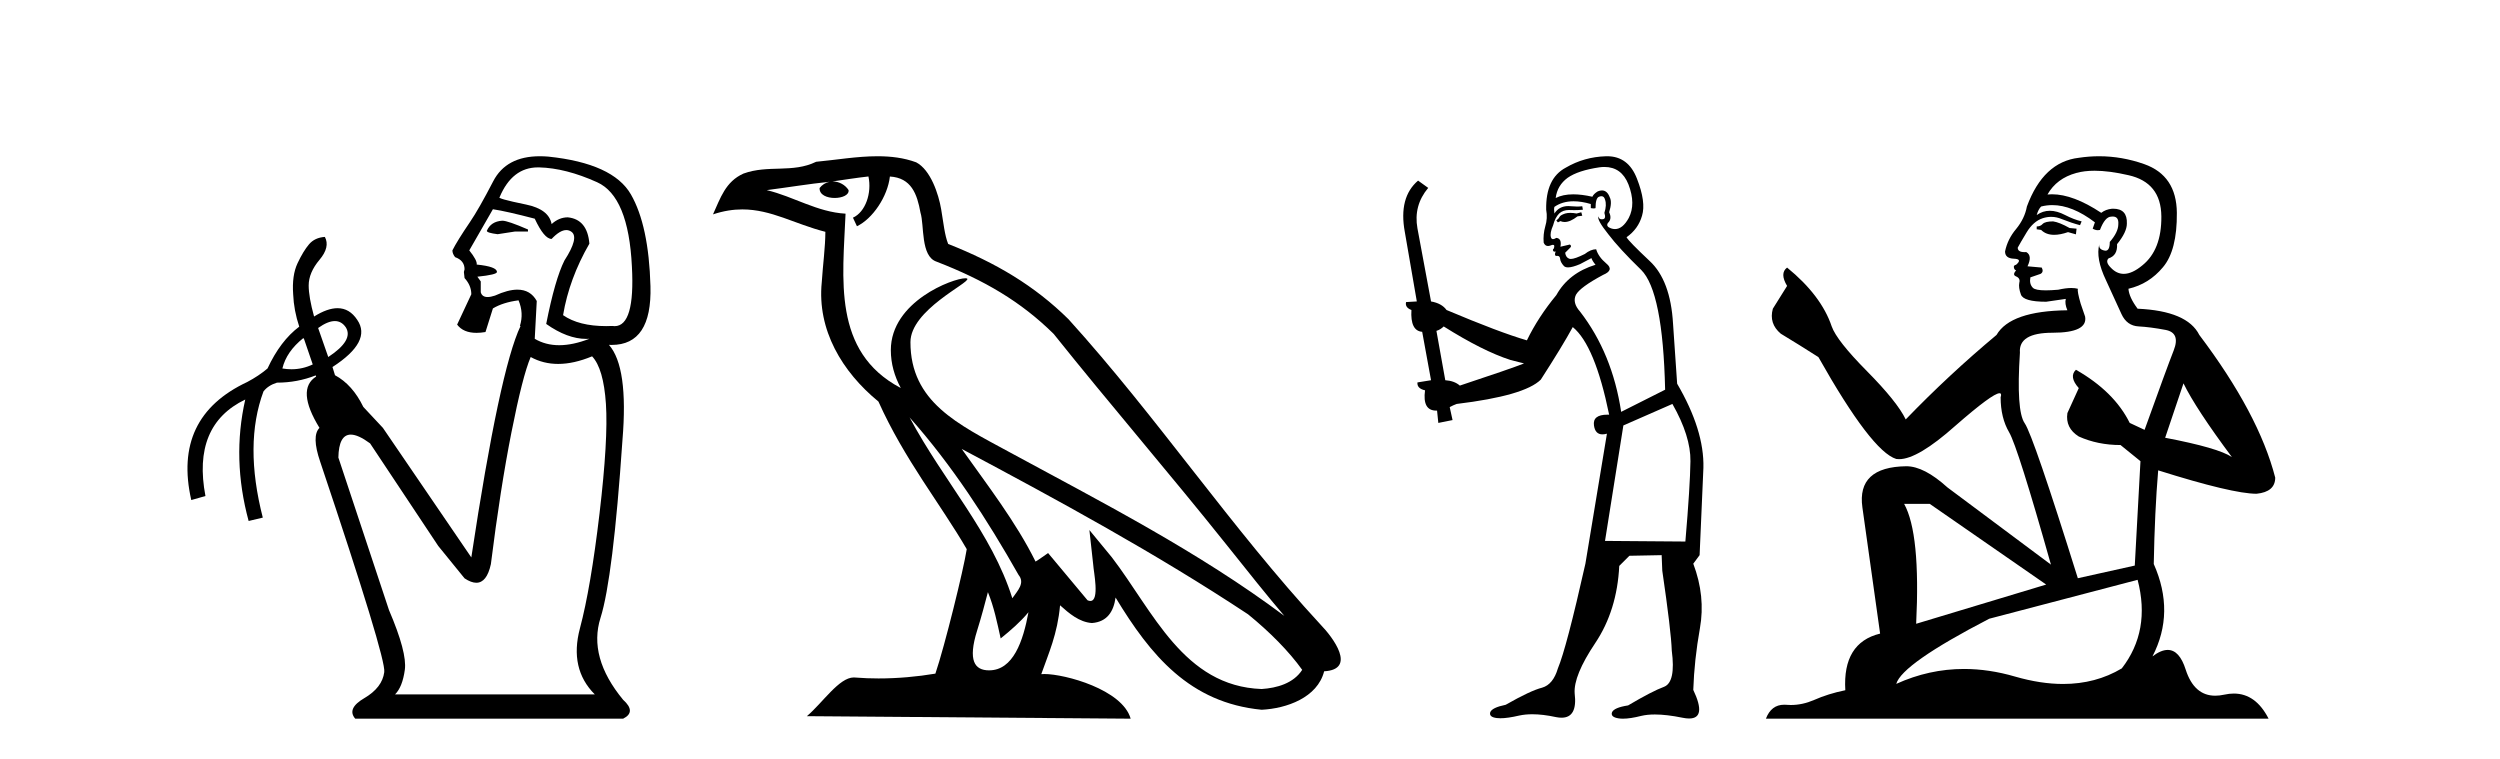 <?xml version='1.0' encoding='UTF-8' standalone='yes'?><svg xmlns='http://www.w3.org/2000/svg' xmlns:xlink='http://www.w3.org/1999/xlink' width='135.0' height='41.0' ><path d='M 27.127 11.918 Q 26.507 11.954 26.289 12.465 Q 26.289 12.574 26.872 12.647 L 27.819 12.501 L 28.511 12.501 L 28.511 12.392 Q 27.418 11.918 27.127 11.918 ZM 29.05 9.039 Q 29.081 9.039 29.113 9.039 Q 30.552 9.076 32.246 9.841 Q 33.941 10.606 34.123 14.396 Q 34.296 17.612 33.189 17.612 Q 33.129 17.612 33.066 17.602 Q 32.895 17.61 32.731 17.61 Q 31.259 17.61 30.406 17.019 Q 30.734 15.052 31.827 13.157 Q 31.718 11.845 30.661 11.736 Q 30.187 11.736 29.787 12.1 Q 29.641 11.299 28.402 11.044 Q 26.799 10.716 26.981 10.643 Q 27.658 9.039 29.05 9.039 ZM 26.617 11.299 Q 27.345 11.408 28.876 11.809 Q 29.386 12.902 29.787 12.902 Q 30.24 12.424 30.58 12.424 Q 30.732 12.424 30.862 12.519 Q 31.281 12.829 30.479 14.068 Q 29.969 15.088 29.495 17.493 Q 30.639 18.3 31.658 18.3 Q 31.743 18.3 31.827 18.295 L 31.827 18.295 Q 30.934 18.641 30.197 18.641 Q 29.459 18.641 28.876 18.295 L 28.985 16.254 Q 28.647 15.641 27.941 15.641 Q 27.43 15.641 26.726 15.963 Q 26.494 16.04 26.331 16.04 Q 26.031 16.04 25.961 15.78 L 25.961 15.197 L 25.778 14.942 Q 26.835 14.833 26.835 14.687 Q 26.835 14.396 25.742 14.286 Q 25.778 14.068 25.341 13.521 L 26.617 11.299 ZM 18.082 17.338 Q 18.442 17.338 18.673 17.675 Q 19.11 18.368 17.726 19.279 L 17.179 17.712 Q 17.702 17.338 18.082 17.338 ZM 16.377 18.258 L 16.414 18.295 L 16.888 19.679 Q 16.341 19.94 15.739 19.94 Q 15.498 19.94 15.248 19.898 Q 15.466 18.987 16.377 18.258 ZM 31.973 19.242 Q 32.592 19.898 32.72 21.811 Q 32.847 23.724 32.374 27.732 Q 31.9 31.74 31.317 33.927 Q 30.734 36.113 32.119 37.498 L 21.333 37.498 Q 21.734 37.097 21.861 36.168 Q 21.989 35.238 21.005 32.943 L 18.272 24.708 Q 18.295 23.469 18.943 23.469 Q 19.344 23.469 19.985 23.943 L 23.665 29.481 L 25.086 31.23 Q 25.445 31.469 25.721 31.469 Q 26.287 31.469 26.507 30.465 Q 27.017 26.384 27.619 23.341 Q 28.22 20.299 28.657 19.279 Q 29.333 19.652 30.14 19.652 Q 30.985 19.652 31.973 19.242 ZM 29.151 8.437 Q 27.334 8.437 26.635 9.786 Q 25.851 11.299 25.378 11.991 Q 24.685 13.011 24.43 13.521 Q 24.43 13.703 24.576 13.886 Q 25.086 14.068 25.086 14.542 L 25.05 14.687 L 25.086 15.015 Q 25.451 15.416 25.451 15.89 L 24.685 17.529 Q 25.018 17.974 25.732 17.974 Q 25.955 17.974 26.216 17.93 L 26.617 16.655 Q 27.163 16.327 28.001 16.218 Q 28.293 16.91 28.074 17.602 L 28.11 17.602 Q 26.981 19.971 25.451 30.101 L 20.677 23.105 L 19.62 21.975 Q 19.037 20.772 18.09 20.262 L 17.954 19.819 L 17.954 19.819 Q 20.092 18.438 19.292 17.274 Q 18.877 16.642 18.227 16.642 Q 17.677 16.642 16.96 17.092 Q 16.669 16.036 16.669 15.416 Q 16.669 14.724 17.252 14.031 Q 17.835 13.339 17.543 12.793 L 17.543 12.793 Q 16.997 12.829 16.687 13.193 Q 16.377 13.558 16.068 14.214 Q 15.758 14.87 15.831 15.89 Q 15.867 16.764 16.159 17.639 Q 15.139 18.404 14.446 19.898 Q 13.973 20.299 13.353 20.627 Q 9.308 22.522 10.329 27.003 L 11.094 26.785 Q 10.365 22.959 13.244 21.574 L 13.244 21.574 Q 12.515 24.781 13.426 28.133 L 14.191 27.951 Q 13.171 23.979 14.228 21.137 Q 14.483 20.809 14.956 20.663 Q 16.053 20.663 17.048 20.271 L 17.048 20.271 L 17.07 20.335 Q 15.977 21.028 17.252 23.105 Q 16.815 23.542 17.288 24.926 Q 20.859 35.566 20.75 36.295 Q 20.641 37.133 19.675 37.698 Q 18.709 38.263 19.183 38.809 L 33.649 38.809 Q 34.378 38.445 33.649 37.789 Q 31.754 35.493 32.428 33.362 Q 33.103 31.23 33.613 23.76 Q 33.941 19.825 32.884 18.623 L 32.884 18.623 Q 32.959 18.626 33.032 18.626 Q 35.213 18.626 35.125 15.453 Q 35.034 12.173 34.068 10.497 Q 33.103 8.821 29.604 8.456 Q 29.369 8.437 29.151 8.437 Z' style='fill:#000000;stroke:none' /><path d='M 49.117 22.54 L 49.117 22.54 C 51.411 25.118 53.311 28.06 55.004 31.048 C 55.359 31.486 54.959 31.888 54.666 32.305 C 53.55 28.763 50.983 26.03 49.117 22.54 ZM 46.896 9.529 C 47.088 10.422 46.736 11.451 46.059 11.755 L 46.275 12.217 C 47.121 11.815 47.933 10.612 48.054 9.532 C 49.208 9.601 49.524 10.47 49.705 11.479 C 49.921 12.168 49.702 13.841 50.575 14.13 C 53.155 15.129 55.128 16.285 56.898 18.031 C 59.953 21.852 63.146 25.552 66.2 29.376 C 67.387 30.865 68.473 32.228 69.354 33.257 C 64.715 29.789 59.531 27.136 54.446 24.38 C 51.743 22.911 49.164 21.71 49.164 18.477 C 49.164 16.738 52.368 15.281 52.236 15.055 C 52.225 15.035 52.188 15.026 52.129 15.026 C 51.471 15.026 48.105 16.274 48.105 18.907 C 48.105 19.637 48.3 20.313 48.639 20.944 C 48.634 20.944 48.629 20.943 48.624 20.943 C 44.931 18.986 45.517 15.028 45.66 11.538 C 44.126 11.453 42.862 10.616 41.404 10.267 C 42.535 10.121 43.662 9.933 44.795 9.816 L 44.795 9.816 C 44.582 9.858 44.388 9.982 44.258 10.154 C 44.24 10.526 44.66 10.69 45.071 10.69 C 45.471 10.69 45.861 10.534 45.823 10.264 C 45.642 9.982 45.312 9.799 44.975 9.799 C 44.965 9.799 44.955 9.799 44.946 9.799 C 45.509 9.719 46.26 9.599 46.896 9.529 ZM 53.347 31.976 C 53.677 32.78 53.849 33.632 54.036 34.476 C 54.574 34.04 55.096 33.593 55.537 33.06 L 55.537 33.06 C 55.25 34.623 54.713 36.199 53.411 36.199 C 52.624 36.199 52.259 35.667 52.764 34.054 C 53.002 33.293 53.192 32.566 53.347 31.976 ZM 51.933 24.242 L 51.933 24.242 C 57.199 27.047 62.413 29.879 67.393 33.171 C 68.566 34.122 69.611 35.181 70.319 36.172 C 69.849 36.901 68.956 37.152 68.13 37.207 C 63.914 37.06 62.264 32.996 60.038 30.093 L 58.827 28.622 L 59.035 30.507 C 59.05 30.846 59.397 32.452 58.879 32.452 C 58.835 32.452 58.785 32.44 58.727 32.415 L 56.597 29.865 C 56.369 30.015 56.155 30.186 55.92 30.325 C 54.863 28.187 53.316 26.196 51.933 24.242 ZM 47.388 8.437 C 46.281 8.437 45.148 8.636 44.072 8.736 C 42.79 9.361 41.492 8.884 40.147 9.373 C 39.176 9.809 38.904 10.693 38.502 11.576 C 39.074 11.386 39.595 11.308 40.086 11.308 C 41.653 11.308 42.914 12.097 44.57 12.518 C 44.567 13.349 44.437 14.292 44.375 15.242 C 44.118 17.816 45.475 20.076 47.436 21.685 C 48.841 24.814 50.785 27.214 52.204 29.655 C 52.035 30.752 51.015 34.89 50.511 36.376 C 49.526 36.542 48.474 36.636 47.439 36.636 C 47.022 36.636 46.607 36.62 46.201 36.588 C 46.17 36.584 46.138 36.582 46.107 36.582 C 45.309 36.582 44.431 37.945 43.571 38.673 L 61.056 38.809 C 60.61 37.233 57.503 36.397 56.399 36.397 C 56.335 36.397 56.279 36.399 56.229 36.405 C 56.619 35.29 57.105 34.243 57.243 32.686 C 57.731 33.123 58.278 33.595 58.962 33.644 C 59.797 33.582 60.136 33.011 60.241 32.267 C 62.133 35.396 64.249 37.951 68.13 38.327 C 69.471 38.261 71.142 37.675 71.504 36.25 C 73.282 36.149 71.978 34.416 71.318 33.737 C 66.477 28.498 62.482 22.517 57.699 17.238 C 55.857 15.421 53.777 14.192 51.201 13.173 C 51.01 12.702 50.947 12.032 50.822 11.295 C 50.686 10.491 50.257 9.174 49.473 8.765 C 48.804 8.519 48.102 8.437 47.388 8.437 Z' style='fill:#000000;stroke:none' /><path d='M 85.39 11.461 L 85.134 11.53 Q 84.955 11.495 84.801 11.495 Q 84.647 11.495 84.519 11.53 Q 84.263 11.615 84.212 11.717 Q 84.16 11.82 84.041 11.905 L 84.126 12.008 L 84.263 11.94 Q 84.37 11.988 84.492 11.988 Q 84.795 11.988 85.185 11.683 L 85.442 11.649 L 85.39 11.461 ZM 86.639 9.016 Q 87.562 9.016 87.936 9.958 Q 88.345 11.017 87.953 11.769 Q 87.625 12.37 87.209 12.37 Q 87.105 12.37 86.996 12.332 Q 86.706 12.23 86.825 12.042 Q 87.064 11.82 86.894 11.461 Q 87.064 10.915 86.928 10.658 Q 86.79 10.283 86.506 10.283 Q 86.402 10.283 86.279 10.334 Q 86.056 10.47 85.988 10.624 Q 85.415 10.494 84.958 10.494 Q 84.394 10.494 84.007 10.693 Q 84.092 10.009 84.656 9.599 Q 85.219 9.206 86.364 9.036 Q 86.507 9.016 86.639 9.016 ZM 77.96 17.628 Q 80.078 18.96 81.564 19.438 L 82.298 19.626 Q 81.564 19.917 78.831 20.822 Q 78.54 20.566 78.045 20.532 L 77.567 17.867 Q 77.789 17.799 77.96 17.628 ZM 86.478 10.595 Q 86.623 10.595 86.671 10.778 Q 86.774 11.068 86.637 11.495 Q 86.74 11.82 86.552 11.837 Q 86.52 11.842 86.493 11.842 Q 86.342 11.842 86.313 11.683 L 86.313 11.683 Q 86.227 11.871 86.842 12.64 Q 87.44 13.426 88.619 14.57 Q 89.797 15.732 89.917 21.044 L 87.543 22.24 Q 87.064 19.08 85.322 16.825 Q 84.895 16.347 85.1 15.92 Q 85.322 15.51 86.569 14.843 Q 87.184 14.587 86.74 14.228 Q 86.313 13.87 86.193 13.46 Q 85.903 13.46 85.578 13.716 Q 85.042 13.984 84.82 13.984 Q 84.774 13.984 84.741 13.972 Q 84.553 13.904 84.519 13.648 L 84.775 13.391 Q 84.895 13.289 84.775 13.204 L 84.263 13.323 Q 84.348 12.879 84.041 12.845 Q 83.933 12.914 83.864 12.914 Q 83.779 12.914 83.75 12.811 Q 83.682 12.589 83.87 12.162 Q 83.973 11.752 84.195 11.53 Q 84.4 11.34 84.721 11.34 Q 84.748 11.34 84.775 11.342 Q 84.895 11.347 85.013 11.347 Q 85.248 11.347 85.476 11.325 L 85.442 11.137 Q 85.313 11.154 85.164 11.154 Q 85.015 11.154 84.844 11.137 Q 84.764 11.128 84.69 11.128 Q 84.191 11.128 83.938 11.53 Q 83.904 11.273 83.938 11.171 Q 84.37 10.869 84.974 10.869 Q 85.396 10.869 85.903 11.017 L 85.903 11.239 Q 85.98 11.256 86.044 11.256 Q 86.108 11.256 86.159 11.239 Q 86.159 10.693 86.347 10.624 Q 86.42 10.595 86.478 10.595 ZM 90.31 21.813 Q 91.301 23.555 91.284 24.905 Q 91.266 26.254 91.01 29.243 L 86.671 29.209 L 87.662 22.974 L 90.31 21.813 ZM 86.786 8.437 Q 86.755 8.437 86.723 8.438 Q 85.544 8.472 84.553 9.053 Q 83.46 9.633 83.494 11.325 Q 83.58 11.786 83.443 12.23 Q 83.323 12.657 83.358 13.101 Q 83.431 13.284 83.591 13.284 Q 83.655 13.284 83.733 13.255 Q 83.813 13.22 83.861 13.22 Q 83.977 13.22 83.904 13.426 Q 83.836 13.46 83.87 13.545 Q 83.893 13.591 83.946 13.591 Q 83.973 13.591 84.007 13.579 L 84.007 13.579 Q 83.911 13.82 84.055 13.82 Q 84.064 13.82 84.075 13.819 Q 84.089 13.817 84.102 13.817 Q 84.23 13.817 84.246 13.972 Q 84.263 14.16 84.451 14.365 Q 84.525 14.439 84.675 14.439 Q 84.907 14.439 85.322 14.263 L 85.937 13.938 Q 85.988 14.092 86.159 14.297 Q 84.707 14.741 84.041 15.937 Q 83.067 17.115 82.452 18.379 Q 80.983 17.952 78.113 16.74 Q 77.857 16.381 77.276 16.278 L 76.542 12.332 Q 76.32 11.102 77.123 10.146 L 76.576 9.753 Q 75.517 10.658 75.859 12.52 L 76.508 16.278 L 75.927 16.312 Q 75.859 16.603 76.217 16.74 Q 76.149 17.867 76.798 17.918 L 77.276 20.532 Q 76.901 20.6 76.542 20.651 Q 76.508 20.976 76.952 21.078 Q 76.803 22.173 77.555 22.173 Q 77.577 22.173 77.601 22.172 L 77.669 22.838 L 78.438 22.684 L 78.284 21.984 Q 78.472 21.881 78.66 21.813 Q 82.333 21.369 83.204 20.498 Q 84.382 18.67 84.929 17.662 Q 86.125 18.636 86.894 22.394 Q 86.846 22.392 86.801 22.392 Q 85.993 22.392 86.074 22.974 Q 86.14 23.456 86.532 23.456 Q 86.64 23.456 86.774 23.419 L 86.774 23.419 L 85.612 30.439 Q 84.587 35 84.126 36.093 Q 83.87 36.964 83.272 37.135 Q 82.657 37.289 81.308 38.058 Q 80.556 38.211 80.471 38.468 Q 80.402 38.724 80.829 38.775 Q 80.917 38.786 81.023 38.786 Q 81.411 38.786 82.042 38.639 Q 82.363 38.57 82.745 38.57 Q 83.317 38.57 84.024 38.724 Q 84.186 38.756 84.323 38.756 Q 85.194 38.756 85.032 37.443 Q 84.963 36.486 86.142 34.727 Q 87.321 32.967 87.44 30.559 L 87.987 30.012 L 89.729 29.978 L 89.763 30.815 Q 90.242 34.095 90.276 35.137 Q 90.498 36.828 89.866 37.084 Q 89.217 37.323 87.918 38.092 Q 87.15 38.211 87.047 38.468 Q 86.962 38.724 87.406 38.792 Q 87.513 38.809 87.643 38.809 Q 88.034 38.809 88.636 38.656 Q 88.951 38.582 89.362 38.582 Q 89.996 38.582 90.857 38.758 Q 91.056 38.799 91.212 38.799 Q 92.172 38.799 91.437 37.255 Q 91.489 35.649 91.796 33.924 Q 92.103 32.199 91.437 30.439 L 91.779 29.978 L 91.984 25.263 Q 92.035 23.231 90.566 20.72 Q 90.498 19.797 90.344 17.474 Q 90.207 15.134 89.08 14.092 Q 87.953 13.033 87.833 12.811 Q 88.465 12.367 88.67 11.649 Q 88.892 10.915 88.397 9.651 Q 87.931 8.437 86.786 8.437 Z' style='fill:#000000;stroke:none' /><path d='M 110.87 11.955 Q 110.443 11.955 110.306 12.091 Q 110.187 12.228 109.982 12.228 L 109.982 12.382 L 110.221 12.416 Q 110.486 12.681 110.926 12.681 Q 111.251 12.681 111.673 12.535 L 112.1 12.655 L 112.134 12.348 L 111.758 12.313 Q 111.212 12.006 110.87 11.955 ZM 113.108 9.22 Q 113.896 9.22 114.936 9.46 Q 116.695 9.853 116.713 11.681 Q 116.73 13.492 115.688 14.329 Q 115.137 14.788 114.684 14.788 Q 114.295 14.788 113.979 14.449 Q 113.672 14.141 113.86 13.953 Q 114.355 13.8 114.321 13.185 Q 114.851 12.535 114.851 12.074 Q 114.883 11.27 114.112 11.27 Q 114.08 11.27 114.048 11.271 Q 113.706 11.305 113.467 11.493 Q 111.955 10.491 110.806 10.491 Q 110.682 10.491 110.563 10.503 L 110.563 10.503 Q 111.058 9.631 112.117 9.341 Q 112.549 9.22 113.108 9.22 ZM 117.908 20.701 Q 118.575 22.068 120.522 24.682 Q 119.788 24.186 116.918 23.639 L 117.908 20.701 ZM 110.825 11.076 Q 111.903 11.076 113.125 12.006 L 113.006 12.348 Q 113.149 12.431 113.284 12.431 Q 113.342 12.431 113.398 12.416 Q 113.672 11.698 114.013 11.698 Q 114.054 11.693 114.091 11.693 Q 114.42 11.693 114.389 12.108 Q 114.389 12.535 113.928 13.065 Q 113.928 13.538 113.698 13.538 Q 113.662 13.538 113.621 13.526 Q 113.313 13.458 113.364 13.185 L 113.364 13.185 Q 113.159 13.953 113.723 15.132 Q 114.27 16.328 114.56 16.96 Q 114.851 17.592 115.483 17.626 Q 116.115 17.66 116.935 17.814 Q 117.755 17.968 117.379 18.925 Q 117.003 19.881 115.807 23.212 L 115.004 22.837 Q 114.167 21.145 112.1 19.967 L 112.1 19.967 Q 111.707 20.342 112.254 20.957 L 111.639 22.307 Q 111.519 23.11 112.254 23.571 Q 113.279 24.032 114.509 24.032 L 115.585 24.904 L 115.278 30.541 L 112.203 31.224 Q 109.794 23.52 109.333 22.854 Q 108.871 22.187 109.076 19.044 Q 108.991 17.968 110.836 17.968 Q 112.749 17.968 112.596 17.097 L 112.356 16.396 Q 112.168 15.747 112.203 15.593 Q 112.052 15.552 111.853 15.552 Q 111.553 15.552 111.143 15.645 Q 110.756 15.679 110.475 15.679 Q 109.913 15.679 109.777 15.542 Q 109.572 15.337 109.64 14.978 L 110.187 14.79 Q 110.375 14.688 110.255 14.449 L 109.486 14.38 Q 109.76 13.8 109.418 13.612 Q 109.367 13.615 109.321 13.615 Q 108.957 13.615 108.957 13.373 Q 109.076 13.15 109.435 12.553 Q 109.794 11.955 110.306 11.784 Q 110.537 11.71 110.764 11.71 Q 111.059 11.71 111.348 11.835 Q 111.861 12.04 112.322 12.16 L 112.408 11.955 Q 111.981 11.852 111.519 11.613 Q 111.075 11.382 110.691 11.382 Q 110.306 11.382 109.982 11.613 Q 110.067 11.305 110.221 11.152 Q 110.517 11.076 110.825 11.076 ZM 104.208 27.21 L 110.494 31.566 L 103.473 33.684 Q 103.712 28.816 102.824 27.21 ZM 115.431 31.31 Q 116.149 34.06 114.577 36.093 Q 113.169 36.934 111.407 36.934 Q 110.197 36.934 108.82 36.537 Q 107.409 36.124 106.057 36.124 Q 104.169 36.124 102.397 36.93 Q 102.704 35.854 107.419 33.411 L 115.431 31.31 ZM 113.353 8.437 Q 112.806 8.437 112.254 8.521 Q 110.341 8.743 109.452 11.152 Q 109.333 11.801 108.871 12.365 Q 108.41 12.911 108.273 13.578 Q 108.273 13.953 108.752 13.97 Q 109.23 13.988 108.871 14.295 Q 108.718 14.329 108.752 14.449 Q 108.769 14.568 108.871 14.603 Q 108.649 14.842 108.871 14.927 Q 109.111 15.03 109.042 15.269 Q 108.991 15.525 109.128 15.901 Q 109.264 16.294 110.494 16.294 L 111.553 16.14 L 111.553 16.14 Q 111.485 16.396 111.639 16.755 Q 108.564 16.789 107.812 18.087 Q 105.233 20.24 102.909 22.649 Q 102.448 21.692 100.808 20.035 Q 99.185 18.395 98.912 17.626 Q 98.348 15.952 96.503 14.449 Q 96.093 14.756 96.503 15.44 L 95.734 16.67 Q 95.512 17.472 96.162 18.019 Q 97.152 18.617 98.194 19.283 Q 101.064 24.374 102.397 24.784 Q 102.471 24.795 102.551 24.795 Q 103.565 24.795 105.591 22.99 Q 107.6 21.235 107.974 21.235 Q 108.106 21.235 108.034 21.453 Q 108.034 22.563 108.496 23.349 Q 108.957 24.135 110.751 30.49 L 105.164 26.322 Q 103.9 25.177 102.944 25.177 Q 100.261 25.211 100.569 27.398 L 101.526 34.214 Q 99.493 34.709 99.647 37.272 Q 98.724 37.46 97.955 37.801 Q 97.334 38.07 96.702 38.07 Q 96.569 38.07 96.435 38.058 Q 96.389 38.055 96.344 38.055 Q 95.648 38.055 95.359 38.809 L 122.504 38.809 Q 121.811 37.452 120.627 37.452 Q 120.38 37.452 120.112 37.511 Q 119.854 37.568 119.623 37.568 Q 118.483 37.568 118.028 36.161 Q 117.691 35.096 117.056 35.096 Q 116.694 35.096 116.234 35.444 Q 117.464 33.069 116.303 30.456 Q 116.354 27.62 116.542 25.399 Q 120.556 26.663 121.855 26.663 Q 122.862 26.561 122.862 25.792 Q 121.974 22.341 118.763 18.087 Q 118.113 16.789 115.431 16.67 Q 114.97 16.055 114.936 15.593 Q 116.046 15.337 116.798 14.432 Q 117.567 13.526 117.55 11.493 Q 117.533 9.478 115.79 8.863 Q 114.584 8.437 113.353 8.437 Z' style='fill:#000000;stroke:none' /></svg>